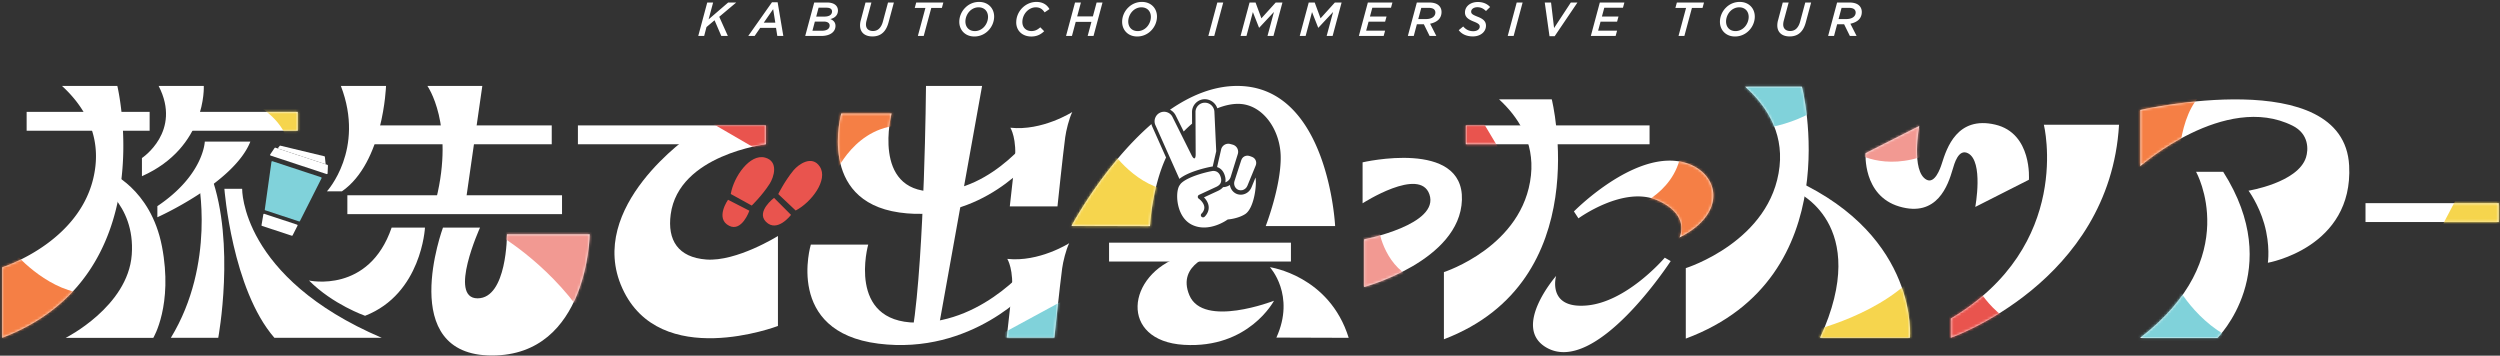 <svg width="977" height="139" viewBox="0 0 977 139" fill="none" xmlns="http://www.w3.org/2000/svg"><rect x="0" y="0" width="977" height="139" fill="#333333" stroke="none"/><path d="M276.38.98h2.31l-1.77 6.59 7.65-6.59h3.15l-6.64 5.58 3.36 7.48h-2.56l-2.63-6.12-3.15 2.65-.91 3.47h-2.31L276.39.98h-.01zm25.32-.1h2.2l2.22 13.16h-2.35l-.5-3.15h-6.18l-2.17 3.15h-2.5L301.69.88h.01zm1.29 7.97l-.84-5.28-3.66 5.28h4.5zM318.2.98h5c2.87 0 4.27 1.34 4.27 3.14s-1.25 2.95-2.99 3.32c1.16.45 2.03 1.27 2.03 2.67 0 2.31-2.03 3.94-5.56 3.94h-6.27L318.19.99l.01-.01zm3.08 11.03c1.81 0 2.95-.76 2.95-2.03 0-.99-.88-1.55-2.29-1.55h-3.49l-.95 3.58h3.79-.01zm.93-5.53c1.83 0 2.95-.71 2.95-2 0-.91-.71-1.47-2.16-1.47h-3.1l-.92 3.47h3.23zm13.9 3.46c0-.67.09-1.36.3-2.07l1.83-6.89h2.31l-1.94 7.2c-.11.43-.19.9-.19 1.44 0 1.46.93 2.5 2.74 2.5.95 0 1.79-.32 2.44-.97.62-.62 1.12-1.51 1.44-2.74l2-7.43h2.29l-2.09 7.78c-.45 1.68-1.12 2.95-2.03 3.86-1.06 1.06-2.46 1.62-4.27 1.62-3.06 0-4.83-1.66-4.83-4.31v.01zm25.53-6.83h-4.16l.58-2.13h10.6l-.58 2.13h-4.14l-2.95 10.94h-2.29l2.95-10.94h-.01zm26.87 3.37c0 2.05-.88 4.07-2.33 5.52a7.548 7.548 0 01-5.43 2.26c-3.51 0-5.86-2.48-5.86-5.73 0-2.03.86-4.07 2.33-5.52a7.502 7.502 0 015.41-2.26c3.53 0 5.88 2.48 5.88 5.73zm-4.09 4.2c1.06-1.06 1.7-2.61 1.7-4.07 0-2.15-1.38-3.75-3.71-3.75-1.36 0-2.56.6-3.43 1.47-1.06 1.06-1.7 2.61-1.7 4.07 0 2.17 1.38 3.75 3.71 3.75 1.36 0 2.56-.6 3.43-1.47zm12.73-1.98c0-2.13.9-4.14 2.37-5.62 1.42-1.42 3.38-2.33 5.52-2.33 2.46 0 4.12 1.1 5.09 2.8l-1.9 1.29c-.78-1.19-1.74-1.98-3.45-1.98-1.33 0-2.54.6-3.49 1.53a6.032 6.032 0 00-1.75 4.22c0 2.15 1.47 3.53 3.56 3.53 1.46 0 2.43-.58 3.45-1.47l1.51 1.53c-1.23 1.19-2.76 2.07-5.02 2.07-3.36 0-5.9-2.13-5.9-5.56l.01-.01zM420.11.98h2.31l-1.46 5.43h6.14l1.46-5.43h2.3l-3.51 13.06h-2.29l1.47-5.5h-6.14l-1.47 5.5h-2.31L420.12.98h-.01zm32.04 5.5c0 2.05-.88 4.07-2.33 5.52a7.548 7.548 0 01-5.43 2.26c-3.51 0-5.86-2.48-5.86-5.73 0-2.03.86-4.07 2.33-5.52a7.502 7.502 0 015.41-2.26c3.53 0 5.88 2.48 5.88 5.73zm-4.09 4.2c1.06-1.06 1.7-2.61 1.7-4.07 0-2.15-1.38-3.75-3.71-3.75-1.36 0-2.56.6-3.43 1.47-1.06 1.06-1.7 2.61-1.7 4.07 0 2.17 1.38 3.75 3.71 3.75 1.36 0 2.56-.6 3.43-1.47zm27.67-9.7h2.31l-3.51 13.06h-2.31L475.73.98zm12.61 0h2.33l2.28 6.18 5.6-6.18h2.63l-3.51 13.06h-2.33l2.52-9.37-5.75 6.16h-.08l-2.41-6.12-2.5 9.33h-2.3L488.33.98h.01zm23.12 0h2.33l2.28 6.18 5.6-6.18h2.63l-3.51 13.06h-2.33l2.52-9.37-5.75 6.16h-.08l-2.41-6.12-2.5 9.33h-2.3L511.45.98h.01zm23.11 0h9.59l-.56 2.05h-7.3l-.92 3.42h6.48l-.56 2.03h-6.46l-.95 3.51h7.41l-.56 2.05h-9.69L534.56.98h.01zm21.86 8.51h-2.72l-1.21 4.55h-2.31L553.7.98h4.74c1.83 0 3.12.41 3.96 1.27.62.62.95 1.47.95 2.46 0 1.21-.43 2.24-1.19 2.99-.65.65-1.74 1.25-3.27 1.57l2.43 4.78h-2.63l-2.24-4.55-.02-.01zm.78-2.04c1.38 0 2.46-.35 3.08-.99.41-.41.65-.93.65-1.57 0-.48-.17-.88-.47-1.19-.43-.41-1.14-.63-2.18-.63h-2.86l-1.18 4.38h2.96zm12.87 4.33l1.74-1.44c1.06 1.21 2.26 1.85 3.94 1.85 1.46 0 2.52-.73 2.52-1.81 0-.78-.54-1.25-2.41-1.98-2-.8-3.36-1.7-3.36-3.51 0-1.04.39-1.96 1.08-2.65.93-.93 2.33-1.46 3.94-1.46 2.16 0 3.73.78 4.8 1.96l-1.61 1.57c-.99-.97-2-1.49-3.36-1.49-1.53 0-2.43.84-2.43 1.72s.65 1.25 2.54 2c2 .78 3.25 1.68 3.25 3.51 0 1.1-.45 2.01-1.14 2.71-.95.95-2.39 1.47-3.96 1.47-2.46 0-4.35-.86-5.54-2.44v-.01zM592.73.98h2.31l-3.51 13.06h-2.31L592.73.98zm10.96 0h2.46l1.18 9.98 6.55-9.98h2.59l-8.9 13.16h-2.03L603.69.98zm21.53 0h9.59l-.56 2.05h-7.3l-.92 3.42h6.48l-.56 2.03h-6.46l-.95 3.51h7.41l-.56 2.05h-9.69L625.21.98h.01zm33.68 2.13h-4.16l.58-2.13h10.6l-.58 2.13h-4.14l-2.95 10.94h-2.29l2.95-10.94h-.01zm26.87 3.37c0 2.05-.88 4.07-2.33 5.52a7.548 7.548 0 01-5.43 2.26c-3.51 0-5.86-2.48-5.86-5.73 0-2.03.86-4.07 2.33-5.52a7.502 7.502 0 015.41-2.26c3.53 0 5.88 2.48 5.88 5.73zm-4.09 4.2c1.06-1.06 1.7-2.61 1.7-4.07 0-2.15-1.38-3.75-3.71-3.75-1.36 0-2.56.6-3.43 1.47-1.06 1.06-1.7 2.61-1.7 4.07 0 2.17 1.38 3.75 3.71 3.75 1.36 0 2.56-.6 3.43-1.47zm12.89-.74c0-.67.09-1.36.3-2.07L696.7.98h2.31l-1.94 7.2c-.11.43-.19.9-.19 1.44 0 1.46.93 2.5 2.74 2.5.95 0 1.79-.32 2.44-.97.62-.62 1.12-1.51 1.44-2.74l2-7.43h2.29l-2.09 7.78c-.45 1.68-1.12 2.95-2.03 3.86-1.06 1.06-2.46 1.62-4.27 1.62-3.06 0-4.83-1.66-4.83-4.31v.01zm26.1-.45h-2.72l-1.21 4.55h-2.31L717.94.98h4.74c1.83 0 3.12.41 3.96 1.27.62.62.95 1.47.95 2.46 0 1.21-.43 2.24-1.19 2.99-.65.65-1.74 1.25-3.27 1.57l2.43 4.78h-2.63l-2.24-4.55-.02-.01zm.79-2.04c1.38 0 2.46-.35 3.08-.99.41-.41.65-.93.65-1.57 0-.48-.17-.88-.47-1.19-.43-.41-1.14-.63-2.18-.63h-2.86l-1.18 4.38h2.96zM.86 132.02v-27.55S34.2 94.01 37.31 64.74c1.47-13.85-5.43-24.15-13.1-31.17h21.64S63.73 108.03.87 132.01l-.01.01z" fill="#fff"/><path d="M58.48 43.71H10.41v7.38h48.07v-7.38zm157.14 5.3h-72.93v7.38h72.93v-7.38zm4.02 27.29h-83.89v7.38h83.89V76.3zM116.37 43.71H68.3v7.38h48.07v-7.38z" fill="#fff"/><path d="M79.64 33.58s1.25 23.97-24.17 35.28v-7.1s15.73-10.34 6.52-28.19h17.65v.01zm53.57 0h17.65s-.97 29.91-17.24 41.2h-5.86s15.02-16.36 5.45-41.2zm-90.9 33.48S58.9 73.47 63.3 96.34c4.4 22.87-3.39 35.69-3.39 35.69H25.68s24.3-12.19 25.81-32.48c1.51-20.29-14.2-28.71-14.2-28.71l5.03-3.77-.01-.01zM77.44 70s7.04 32.91-10.67 62.02h18.52s6.84-36.76-2.73-63.22l-5.12 1.19V70zm71.76 62.02c-55.21-23.59-54.57-58.23-54.57-58.23h-6.94s3.01 39.23 19.55 58.23h41.97-.01z" fill="#fff"/><path d="M153.06 88.95h13.02s-1.28 25.85-23.41 34.46c0 0-12.57-4.38-21.91-13.79 0 0 23.41 5.24 32.29-20.67h.01zm44.65 2.6h32.75s-.56 47.38-38.19 47.38c-37.63 0-19.16-49.97-19.16-49.97h14.48s-12.54 27.63-.96 27.63c11.58 0 11.49-25.04 11.49-25.04m-31.1-57.97s10.68 15.02 3.43 44.26h11.69l6.35-44.26h-21.47zm132.3 15.43h-73.47v7.38h73.47v-7.38z" fill="#fff"/><path d="M304.02 92.23v35.16s-46.17 17.64-60.83-14.76C228.75 80.75 270.1 52.7 270.1 52.7l29.22 3.69s-34.1 4.06-37.21 27.39c-1.35 10.11 2.91 16.8 13.89 17.64 11.87.9 28.02-9.19 28.02-9.19z" fill="#fff"/><path d="M299 61.59c-5.92-1.63-12.26 7.42-13.42 14.22l8.2 4.52s4.08-3.94 7-8.5c1.6-2.49 3.67-8.74-1.78-10.24zm-14.49 16.48s-5.17 7.34.45 10.17c4.97 2.51 7.9-5.89 7.9-5.89l-8.35-4.28zm35.89-12.93c-3.1-4.73-8.42-.85-10.3 1.43-3.45 4.18-5.96 9.27-5.96 9.27l6.81 6.43c6.13-3.18 12.81-11.99 9.44-17.13h.01zm-17.89 12.18s-7.11 5.36-3.2 9.33c4.41 4.48 9.82-2.68 9.82-2.68l-6.63-6.64.01-.01z" fill="#E9544E"/><path d="M127.96 64.42l-20.32-6.7c-.13-.04-.27 0-.34.12l-1.7 2.51c-.11.16-.03.39.15.45l21.89 7.22c.19.06.38-.07.39-.27l.13-3.03c0-.13-.08-.25-.21-.3h.01z" fill="#fff"/><path d="M126.73 61.06l-17.14-4.13a.287.287 0 00-.3.1l-.78.98 18.76 6.18-.31-2.87a.287.287 0 00-.23-.26z" fill="#fff"/><path d="M125.65 69.69c.08-.16 0-.36-.17-.42l-19-6.26a.298.298 0 00-.39.23l-2.61 18.62c-.02.15.06.29.2.33l13.18 4.34c.14.05.29-.02.36-.15l8.43-16.7v.01z" fill="#80D2DA"/><path d="M102.2 87.96c-.02.15.06.29.2.33l11.6 3.82c.14.05.29-.02.36-.15l1.9-3.75c.08-.16 0-.36-.17-.42l-12.79-4.22a.298.298 0 00-.39.23l-.7 4.14-.01.02zM80.03 55.34s-.36 13.03-18.53 25.22v4.34s29.95-13.35 36.34-29.56H80.03z" fill="#fff"/><mask id="mask0_6_94" style="mask-type:luminance" maskUnits="userSpaceOnUse" x="0" y="33" width="49" height="100"><path d="M.86 132.02v-27.55S34.2 94.01 37.31 64.74c1.47-13.85-5.43-24.15-13.1-31.17h21.64S63.73 108.03.87 132.01l-.01.01z" fill="#fff"/></mask><g mask="url(#mask0_6_94)"><path d="M5.45 98.57S17.29 112.63 32 114.58l-21.59 19.78H-9l-2.21-26.68L-.7 92.14l6.15 6.43z" fill="#F57F45"/></g><mask id="mask1_6_94" style="mask-type:luminance" maskUnits="userSpaceOnUse" x="68" y="43" width="49" height="9"><path d="M116.37 43.71H68.3v7.38h48.07v-7.38z" fill="#fff"/></mask><g mask="url(#mask1_6_94)"><path d="M99.69 40.62s10.64 5.64 12.67 14.72l12.08-8.62-6-14.23-7.51-2.51-11.24 10.64z" fill="#F6D54D"/></g><mask id="mask2_6_94" style="mask-type:luminance" maskUnits="userSpaceOnUse" x="168" y="88" width="63" height="51"><path d="M197.71 91.55h32.75s-.56 47.38-38.19 47.38c-37.63 0-19.16-49.97-19.16-49.97h14.48s-12.54 27.63-.96 27.63c11.58 0 11.49-25.04 11.49-25.04" fill="#fff"/></mask><g mask="url(#mask2_6_94)"><path d="M195.81 92.36s21.03 12.41 34.65 34.74l5.46-42.21-39.13 2.95-.98 4.51v.01z" fill="#F29992"/></g><mask id="mask3_6_94" style="mask-type:luminance" maskUnits="userSpaceOnUse" x="225" y="49" width="80" height="84"><path d="M276 101.42c-10.99-.84-15.24-7.53-13.89-17.64 3.11-23.33 37.21-27.39 37.21-27.39h-.01.02v-7.38h-73.47v7.38h39.43c-10.45 8.62-33.41 31.25-22.09 56.24 14.67 32.4 60.83 14.76 60.83 14.76V92.23s-16.15 10.1-28.02 9.19H276z" fill="#fff"/></mask><g mask="url(#mask3_6_94)"><path d="M276.7 47.27l24.39 14.17 6.52-15.37-17.92-10.58-12.99 11.78z" fill="#E9544E"/></g><path d="M564.28 132.58v-26.24s31.06-9.97 34.02-37.84c1.4-13.19-5.17-23.01-12.48-29.69h20.61s17.73 70.93-42.15 93.78v-.01zm94.53-.25v-27.55s33.45-10.46 36.64-39.73c1.51-13.85-5.57-24.15-13.44-31.17h22.19s19.09 74.46-45.39 98.44v.01z" fill="#fff"/><path d="M644.65 49.01h-71.82v7.38h71.82v-7.38zm66.63 83.01h35.11s3.79-39.26-44.77-61.6v4.29s30.24 12.53 9.66 57.31zm-354.61-2.94c4.68-29.61 5.21-95.5 5.21-95.5h21.92s-10.94 60.91-17.03 94.74l-10.11.76h.01z" fill="#fff"/><path d="M348.44 44.35s-7.9 30.31 16.13 30.48c24.04.17 40.77-24.7 40.77-24.7l-1.26 11.28s-20.44 26.25-52.65 21.63c-32.21-4.62-22.68-38.7-22.68-38.7h19.7l-.01.01zm45.21 56.82s2.74 4.32 1.68 13.76c-1.05 9.43-1.9 17-1.9 17h18.63s2.12-20.32 3.03-27.06c.34-2.53 1.47-7.23 2.75-9.83 0 0-11.75 7.49-24.19 6.13z" fill="#fff"/><path d="M339.29 95.61s-8.53 30.31 18.83 30.48c27.36.17 46.03-24.7 46.03-24.7l-1.26 11.28s-22.86 26.25-59.6 21.63c-36.74-4.62-26.42-38.7-26.42-38.7h22.42v.01zm55.56-45.7s2.74 4.32 1.68 13.76c-1.06 9.44-1.9 17-1.9 17h18.63s2.12-20.32 3.03-27.06c.34-2.53 1.47-7.23 2.75-9.83 0 0-11.75 7.49-24.19 6.13zM504.5 94.83h-71.08v7.38h71.08v-7.38z" fill="#fff"/><path d="M474.8 99.17s-15.17 3.92-9.99 16.21c5.44 12.91 33.07 2.15 33.07 2.15s-9.88 18.78-35.22 17.23c-25.34-1.55-22.55-27.43-1.07-34.62 21.47-7.19 13.21-.97 13.21-.97z" fill="#fff"/><path d="M498.81 131.93c7.58-16.64-2.54-27.51-2.54-27.51s23.22 3.2 30.8 27.6l-28.26-.09zm33.69-68.49v16.01s22.32-14.39 26.11-3.52c4.15 11.87-25.5 17.61-25.5 17.61v18.61s37.44-10.13 38.21-34.03c.77-23.9-38.82-14.68-38.82-14.68z" fill="#fff"/><mask id="mask4_6_94" style="mask-type:luminance" maskUnits="userSpaceOnUse" x="532" y="61" width="40" height="52"><path d="M532.5 63.44v16.01s22.32-14.39 26.11-3.52c4.15 11.87-25.5 17.61-25.5 17.61v18.61s37.44-10.13 38.21-34.03c.77-23.9-38.82-14.68-38.82-14.68z" fill="#fff"/></mask><g mask="url(#mask4_6_94)"><path d="M538.7 88.89s1.66 14.03 13.21 19.83l-18.44 8.67-10.95-12.96 1.68-14.23 14.49-1.3.01-.01z" fill="#F29992"/></g><path d="M656.33 92.81s4.57-8.73-8.62-14.54c-13.19-5.82-30.85 7.06-30.85 7.06l-1.77-2.7s18.85-19.23 36.55-19.84c18.15-.63 27.02 18.82 4.69 30.02zm-5.73 7.89c-1.39 1.6-15.35 17.28-30.38 18.67-15.83 1.46-12.09-11.54-12.09-11.54s-17.3 19.82-4.03 27.85c19.35 11.71 48.81-33.65 48.81-33.65l-2.31-1.33zM449.97 48.5c-18.71 16.2-31.24 39.78-31.24 39.78l30.7.09s.7-14.85 6.26-26.82l-5.4-12.1c-.14-.31-.24-.63-.31-.95h-.01zm71.8 39.87s-2.57-54.79-38.27-54.79c-9.35 0-18.23 3.77-26.26 9.3a5.03 5.03 0 012.2 2.2l3.15 6.31c1.04-1.08 2.13-2.11 3.27-3.06l-.02-4.52c-.01-2.73 2.2-4.99 4.93-5.04 2.34 0 4.28 1.51 4.95 3.56 3.15-1.26 6.26-1.89 9.02-1.71 8.98.6 15.63 10.23 15.76 20.65.15 11.58-5.86 27.09-5.86 27.09h27.14l-.01.01z" fill="#fff"/><path d="M467.53 66.66c2.84-.94 5.35-1.42 5.65-1.48.22-.05.47-.09.75-.11l1.37-5.97-.71-15.43c-.09-1.98-1.79-3.57-3.76-3.53h-.05c-1.98.03-3.59 1.68-3.58 3.66l.07 16.49c0 1.98-.71 2.15-1.59.38l-7.48-14.98c-.88-1.77-3.07-2.52-4.85-1.66l-.04.02c-1.79.86-2.59 3.04-1.78 4.84l9.38 21.02c1.46-1.19 3.67-2.28 6.62-3.25zm9.68-8.21l-1.57 6.84c.95.3 1.91.96 2.56 2.2.09.18.18.37.26.57.46 1.16.59 2.24.4 3.2.98-.32 1.79-1.14 2.1-2.15l.74-2.39 2.03-6.51c.24-.77.16-1.58-.22-2.28-.38-.7-1.03-1.2-1.81-1.41l-.88-.24a2.89 2.89 0 00-1.4-.04 2.877 2.877 0 00-2.21 2.21z" fill="#fff"/><path d="M489.06 73.25c-.32.77-.83 1.43-1.48 1.92-.52.39-1.12.67-1.77.81-.8.18-1.62.12-2.37-.15-1.26-.46-2.19-1.49-2.6-2.72-.09-.27-.16-.54-.2-.83-.51.35-1.09.6-1.7.74-.32.07-.64.1-.96.11-.48.57-1.13 1.06-1.95 1.44-1.08.5-3.89 1.8-5.52 2.56.76.77 1.66 1.99 1.83 3.52.05.44.02.85-.04 1.23-.06.36-.17.69-.29.99-.47 1.12-1.24 1.82-1.29 1.86-.35.31-.89.28-1.21-.07a.851.851 0 01.07-1.2c.02-.02 1.22-1.13 1.06-2.61-.2-1.86-2.15-3.2-2.17-3.21a.902.902 0 01-.2-.19.825.825 0 01-.17-.59c.01-.14.06-.27.12-.38.09-.14.21-.26.37-.33.05-.02 5.17-2.4 6.72-3.12.24-.11.45-.23.65-.36.28-.19.52-.39.71-.62.19-.23.34-.48.43-.75.25-.71.18-1.57-.22-2.58-.13-.32-.28-.59-.44-.81a2.8 2.8 0 00-.76-.71c-.14-.09-.28-.15-.42-.21a3.02 3.02 0 00-1.68-.12c-.02 0-.04 0-.05.01-2.56.47-9.19 2.17-11.88 4.68-.27.25-.52.65-.7.91-.95 1.39-1.32 5-.3 8.6.65 2.31 2.12 5.3 5.23 6.8 6.59 3.16 13.65-1.92 13.67-1.94.15-.12.34-.19.54-.19.03 0 3.72-.3 6.48-2.04 3.5-2.2 4.64-11.27 4.09-14.32l-1.59 3.87h-.01z" fill="#fff"/><path d="M490.72 62.66c-.28-.64-.8-1.12-1.46-1.36l-.87-.32c-.46-.17-.96-.2-1.43-.1-.89.19-1.59.83-1.87 1.71l-1.19 3.66-1.46 4.51c-.09.28-.14.57-.14.85-.01 1.15.65 2.22 1.73 2.62.45.16.94.19 1.42.09.69-.15 1.3-.56 1.7-1.12.13-.18.24-.38.33-.59l2.18-5.31.4-.98.39-.95.29-.71c.27-.65.26-1.36-.02-2z" fill="#fff"/><mask id="mask5_6_94" style="mask-type:luminance" maskUnits="userSpaceOnUse" x="327" y="44" width="79" height="40"><path d="M348.44 44.35s-7.9 30.31 16.13 30.48c24.04.17 40.77-24.7 40.77-24.7l-1.26 11.28s-20.44 26.25-52.65 21.63c-32.21-4.62-22.68-38.7-22.68-38.7h19.7l-.01.01z" fill="#fff"/></mask><g mask="url(#mask5_6_94)"><path d="M326.04 68.52s8.2-20.37 28.14-19.51l-6.43-16.35h-24.77l-9.65 17.93 12.7 17.93h.01z" fill="#F57F45"/></g><mask id="mask6_6_94" style="mask-type:luminance" maskUnits="userSpaceOnUse" x="393" y="95" width="25" height="37"><path d="M393.65 101.17s2.74 4.32 1.68 13.76c-1.05 9.43-1.9 17-1.9 17h18.63l1.5-13.98 1.53-13.08s.28-7.39 2.75-9.83c0 0-15.04 7.23-24.19 6.13z" fill="#fff"/></mask><g mask="url(#mask6_6_94)"><path d="M390.76 130.85l26.23-14.23 6.24 12.46-15.48 11.39-16.99-9.62z" fill="#80D2DA"/></g><mask id="mask7_6_94" style="mask-type:luminance" maskUnits="userSpaceOnUse" x="418" y="33" width="104" height="56"><path d="M418.73 88.28s29.06-54.7 64.76-54.7 38.27 54.79 38.27 54.79h-27.14s6-15.52 5.86-27.09c-.13-10.42-6.78-20.05-15.76-20.65-8.59-.58-20.6 6.7-26.78 16.69-7.64 12.34-8.52 31.05-8.52 31.05l-30.7-.09h.01z" fill="#fff"/></mask><g mask="url(#mask7_6_94)"><path d="M433.42 57.59s8.75 14.03 22.92 16.78l-2.42 18.45-37.82-.88 2.62-16.73 14.69-17.61.01-.01z" fill="#F6D54D"/></g><mask id="mask8_6_94" style="mask-type:luminance" maskUnits="userSpaceOnUse" x="615" y="62" width="55" height="31"><path d="M656.33 92.81s4.57-8.73-8.62-14.54c-13.19-5.82-30.85 7.06-30.85 7.06l-1.77-2.7s18.85-19.23 36.55-19.84c18.15-.63 27.02 18.82 4.69 30.02z" fill="#fff"/></mask><g mask="url(#mask8_6_94)"><path d="M638.26 81.15s18.39-6.17 19.03-24.75l19.36 15.8-7.07 19.19-14.47 5.29-16.84-15.52-.01-.01z" fill="#F57F45"/></g><mask id="mask9_6_94" style="mask-type:luminance" maskUnits="userSpaceOnUse" x="572" y="49" width="73" height="8"><path d="M644.65 49.01h-71.82v7.38h71.82v-7.38z" fill="#fff"/></mask><g mask="url(#mask9_6_94)"><path d="M578.28 45.58l8.84 14.83h-13.34l-10-7.41 9.05-10 5.45 2.58z" fill="#E9544E"/></g><mask id="mask10_6_94" style="mask-type:luminance" maskUnits="userSpaceOnUse" x="701" y="70" width="46" height="63"><path d="M711.28 132.02h35.11s3.79-39.26-44.77-61.6v4.29s30.24 12.53 9.66 57.31z" fill="#fff"/></mask><g mask="url(#mask10_6_94)"><path d="M705.76 129.74c.61.2 31.64-7.03 45.23-25.32l12.17 30.43-27.79 16.79-26.57-5.68-3.04-16.23v.01z" fill="#F6D54D"/></g><mask id="mask11_6_94" style="mask-type:luminance" maskUnits="userSpaceOnUse" x="658" y="33" width="49" height="100"><path d="M658.81 132.33v-27.55s33.45-10.46 36.64-39.73c1.51-13.85-5.57-24.15-13.44-31.17h22.19s19.09 74.46-45.39 98.44v.01z" fill="#fff"/></mask><g mask="url(#mask11_6_94)"><path d="M689.05 50.17s25.18-2.64 33.28-21.57l-26.27-12.1-26.3 20.61 19.28 13.06h.01z" fill="#80D2DA"/></g><path d="M763.1 66.2c.61-2.08 2.23-8.22 5.98-6.31 6.17 3.15 2.86 20.98 2.86 20.98l20.96-10.62s1.39-18.15-13.17-21.55c-14.88-3.47-18.94 9.16-20.86 15.22-.65 2.07-2.77 8-5.98 6.31-6.13-3.23-2.86-20.98-2.86-20.98l-20.96 10.62s-1.19 16.57 13.15 20.83c14.87 4.41 19.09-8.41 20.88-14.5z" fill="#fff"/><path d="M762.36 132.01s62.14-21.67 65.76-83.26h-29.38s11.69 47.18-36.38 75.74v7.53-.01zm74.06-89.06v22s33.09-29.02 59.5-15.84c6.49 3.24 6.23 9.38 5.26 12.42-3.17 9.88-22.46 12.99-22.46 12.99s3.93 5.26 6.14 12.93c2.44 8.48 1.42 15.24 1.42 15.24s33.45-5.85 31.77-37.96c-2.09-39.95-81.63-21.76-81.63-21.76v-.02z" fill="#fff"/><mask id="mask12_6_94" style="mask-type:luminance" maskUnits="userSpaceOnUse" x="836" y="38" width="83" height="65"><path d="M836.42 42.95v22s33.09-29.02 59.5-15.84c6.49 3.24 6.23 9.38 5.26 12.42-3.17 9.88-22.46 12.99-22.46 12.99s3.93 5.26 6.14 12.93c2.44 8.48 1.42 15.24 1.42 15.24s33.45-5.85 31.77-37.96c-2.09-39.95-81.63-21.76-81.63-21.76v-.02z" fill="#fff"/></mask><g mask="url(#mask12_6_94)"><path d="M851.34 63.42s.69-26.63 14.7-29.4h-32.86l-2.59 19.02 1.9 17.7 18.85-7.32z" fill="#F57F45"/></g><path d="M868.83 67.13h-10.61s18.95 33.65-21.91 64.95h30.25s26.8-26.41 2.26-64.95h.01z" fill="#fff"/><mask id="mask13_6_94" style="mask-type:luminance" maskUnits="userSpaceOnUse" x="836" y="67" width="44" height="66"><path d="M868.83 67.13h-10.61s18.95 33.65-21.91 64.95h30.25s26.8-26.41 2.26-64.95h.01z" fill="#fff"/></mask><g mask="url(#mask13_6_94)"><path d="M849.88 110.21s8.15 16.62 25.26 23.47l-24.28 12.39-26.59-8.8 1.19-13.04 24.42-14.02z" fill="#80D2DA"/></g><mask id="mask14_6_94" style="mask-type:luminance" maskUnits="userSpaceOnUse" x="729" y="48" width="64" height="34"><path d="M763.1 66.2s2.77-8 5.98-6.31c6.13 3.23 2.86 20.98 2.86 20.98l20.96-10.62s1.19-16.57-13.15-20.83c-14.87-4.41-20.88 14.5-20.88 14.5s-2.77 8-5.98 6.31c-6.13-3.23-2.86-20.98-2.86-20.98l-20.96 10.62s-1.19 16.57 13.15 20.83c14.87 4.41 20.88-14.5 20.88-14.5z" fill="#fff"/></mask><g mask="url(#mask14_6_94)"><path d="M754.26 60.54l-1.63-17.16-17.16-4.58-10.62 9.94v10.71s11.16 7.76 28.46.95" fill="#F29992"/></g><path d="M976.52 79.39h-52.08v7.38h52.08v-7.38z" fill="#fff"/><mask id="mask15_6_94" style="mask-type:luminance" maskUnits="userSpaceOnUse" x="924" y="79" width="53" height="8"><path d="M976.52 79.39h-52.08v7.38h52.08v-7.38z" fill="#fff"/></mask><g mask="url(#mask15_6_94)"><path d="M963.59 70.74l-13.31 25.33 28.27 6.61 19.71-17.95-7.55-20.94-27.12 6.95z" fill="#F6D54D"/></g><mask id="mask16_6_94" style="mask-type:luminance" maskUnits="userSpaceOnUse" x="762" y="48" width="67" height="85"><path d="M762.36 132.01s62.14-21.67 65.76-83.26h-29.38s11.69 47.18-36.38 75.74v7.53-.01z" fill="#fff"/></mask><g mask="url(#mask16_6_94)"><path d="M770.59 108.62s7.21 15.71 20.63 19.14l-35.17 13.5-11.29-22.33 8.1-13.5 17.72 3.19h.01z" fill="#E9544E"/></g></svg>
